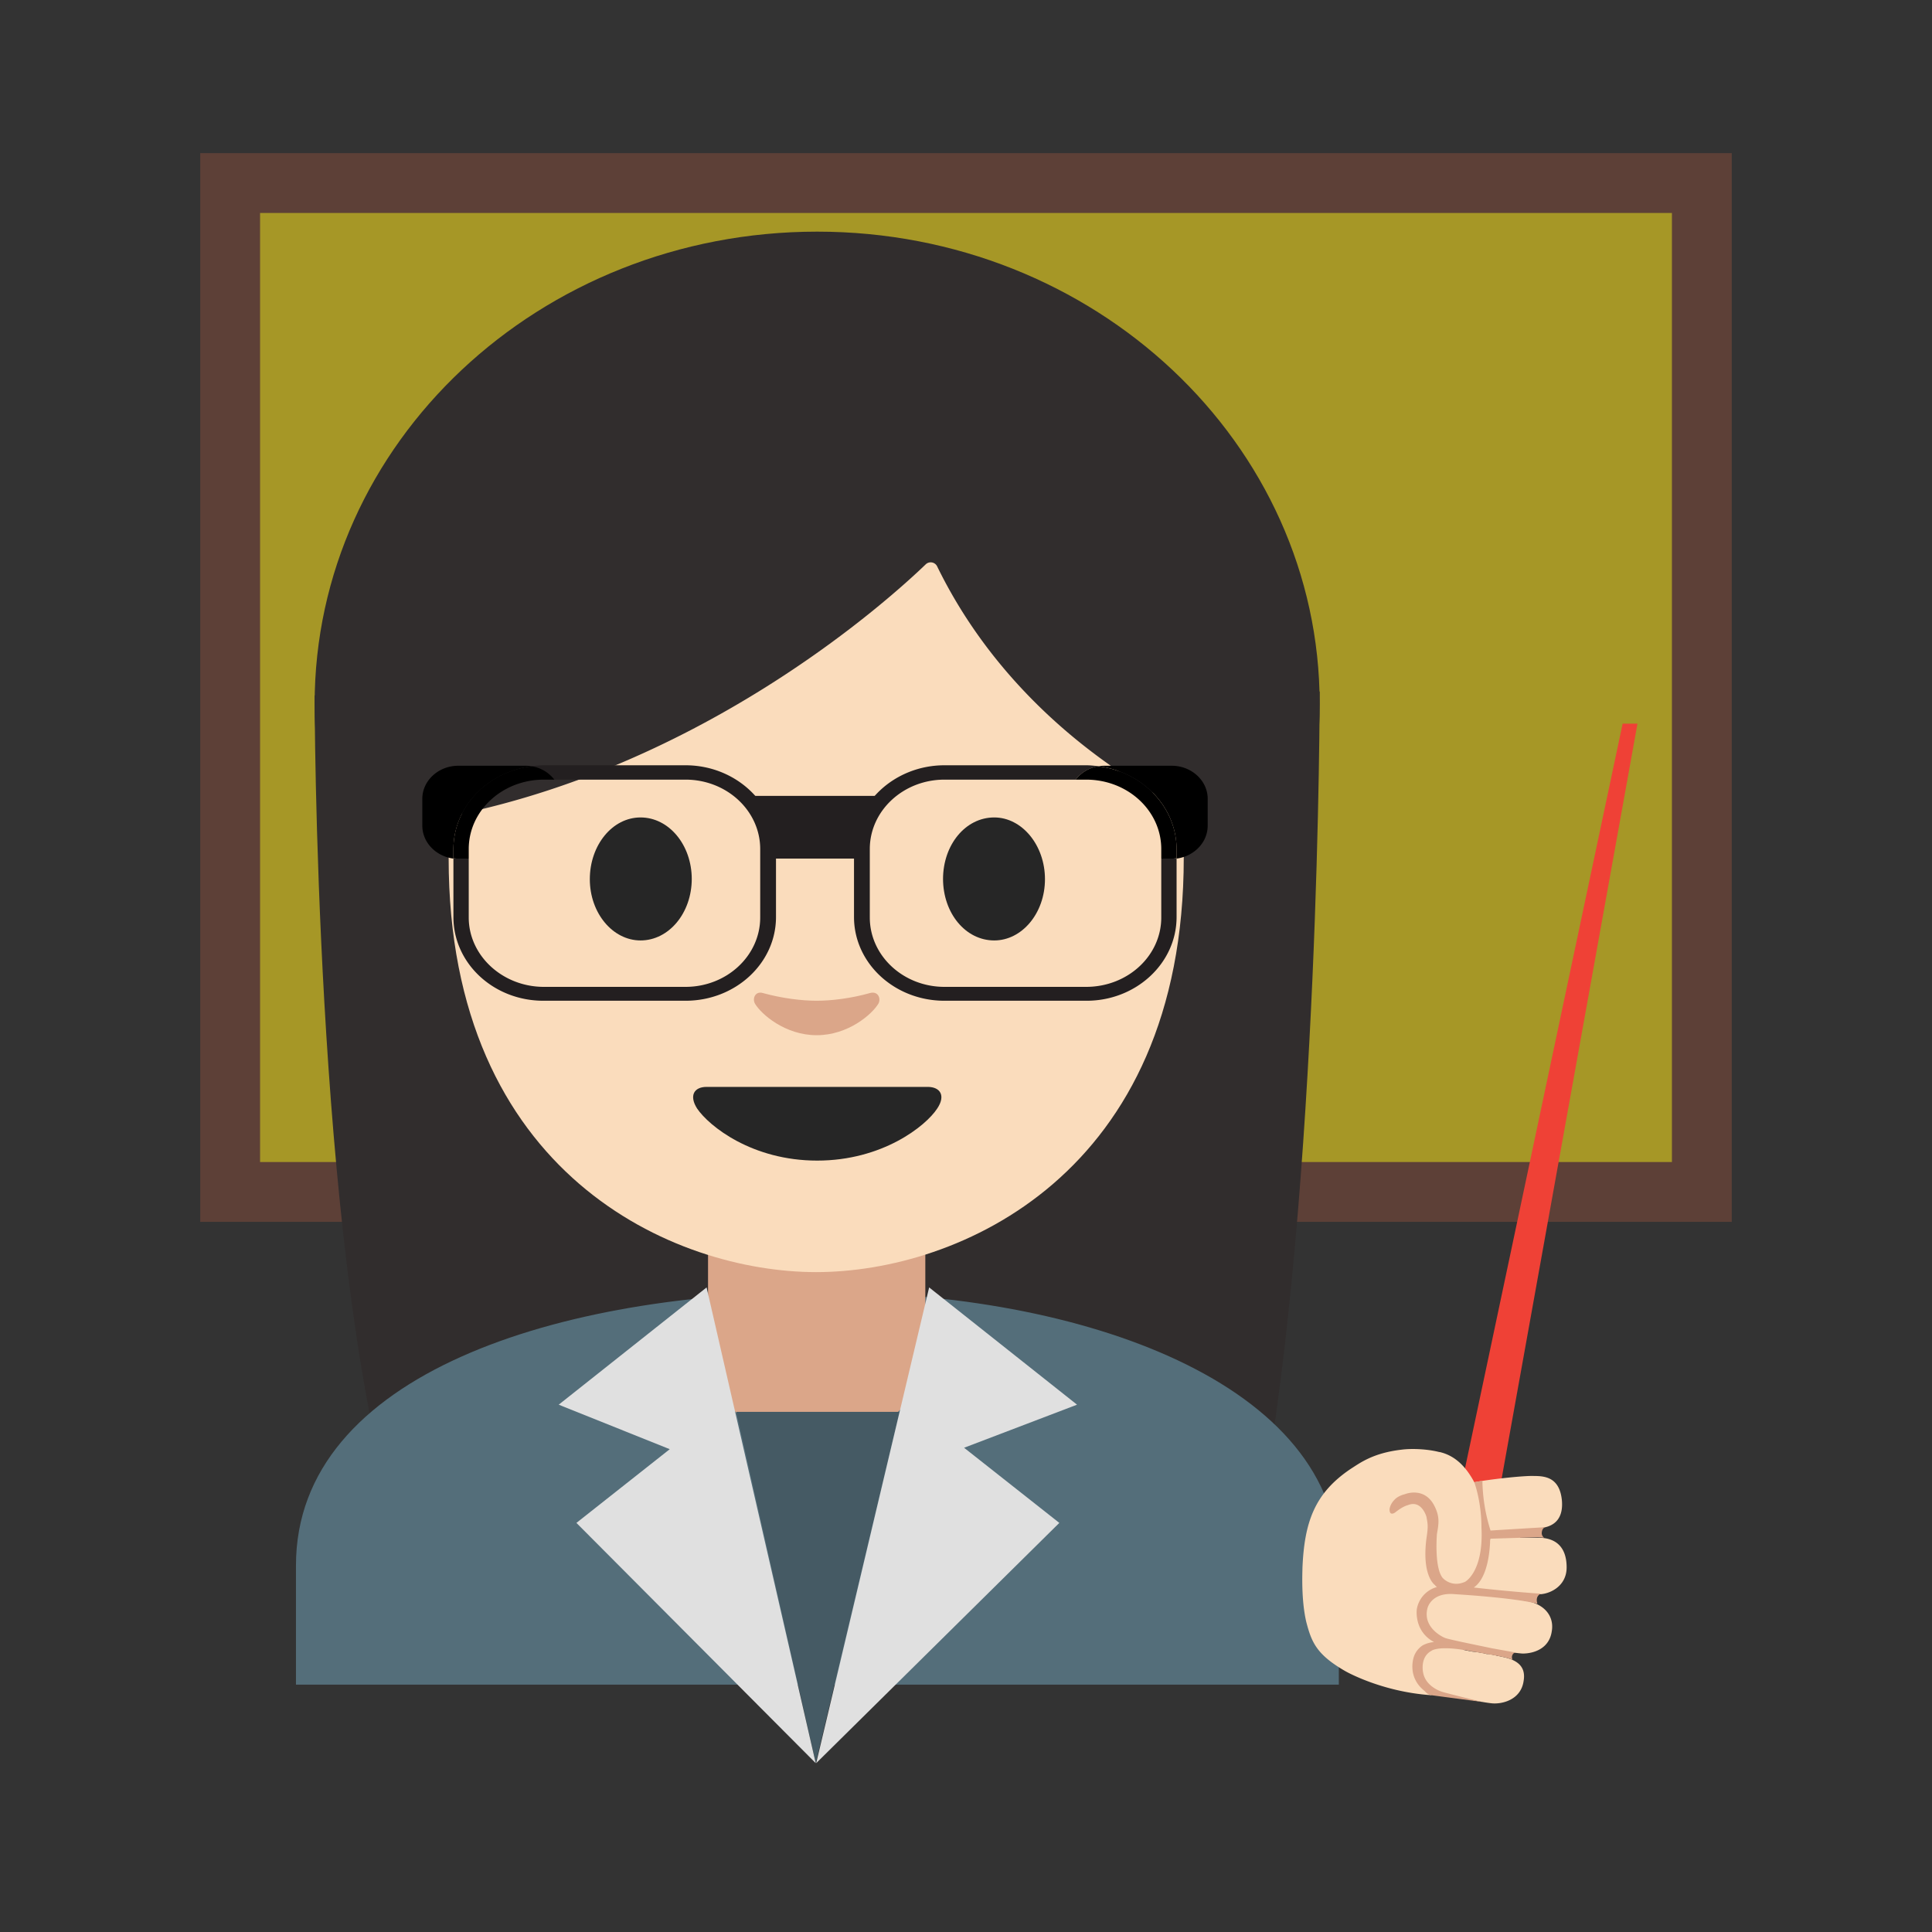 <svg id="bg_noc_woman-m-f-1-2-school" width="200" height="200" xmlns="http://www.w3.org/2000/svg" version="1.1" xmlns:xlink="http://www.w3.org/1999/xlink" xmlns:svgjs="http://svgjs.com/svgjs" class="bgs" preserveAspectRatio="xMidYMin slice"><rect width="100%" height="100%" fill="#333333" stroke="none"/><defs id="SvgjsDefs15145"/><rect id="rect_noc_woman-m-f-1-2-school" width="100%" height="100%" fill="none"/><svg id="th_noc_woman-m-f-1-2-school" preserveAspectRatio="xMidYMid meet" viewBox="-3.2 -3.2 38.4 40.368" class="svg_thumb" data-uid="noc_woman-m-f-1-2-school" data-keyword="woman-m-f-1-2-school" data-complex="true" data-coll="noc" data-c="{&quot;262626&quot;:[&quot;noc_woman-m-f-1-2-school_l_9&quot;],&quot;ffffff&quot;:[&quot;noc_woman-m-f-1-2-school_l_1&quot;],&quot;26a69a&quot;:[&quot;noc_woman-m-f-1-2-school_l_2&quot;],&quot;5d4037&quot;:[&quot;noc_woman-m-f-1-2-school_l_3&quot;],&quot;312d2d&quot;:[&quot;noc_woman-m-f-1-2-school_l_4&quot;,&quot;noc_woman-m-f-1-2-school_l_5&quot;,&quot;noc_woman-m-f-1-2-school_l_11&quot;],&quot;546e7a&quot;:[&quot;noc_woman-m-f-1-2-school_l_6&quot;],&quot;dba689&quot;:[&quot;noc_woman-m-f-1-2-school_l_7&quot;,&quot;noc_woman-m-f-1-2-school_l_10&quot;,&quot;noc_woman-m-f-1-2-school_l_23&quot;],&quot;fadcbc&quot;:[&quot;noc_woman-m-f-1-2-school_l_8&quot;,&quot;noc_woman-m-f-1-2-school_l_22&quot;],&quot;455a64&quot;:[&quot;noc_woman-m-f-1-2-school_l_12&quot;],&quot;e0e0e0&quot;:[&quot;noc_woman-m-f-1-2-school_l_13&quot;],&quot;231f20&quot;:[&quot;noc_woman-m-f-1-2-school_l_14&quot;,&quot;noc_woman-m-f-1-2-school_l_17&quot;,&quot;noc_woman-m-f-1-2-school_l_20&quot;],&quot;000000&quot;:[&quot;noc_woman-m-f-1-2-school_l_15&quot;,&quot;noc_woman-m-f-1-2-school_l_16&quot;,&quot;noc_woman-m-f-1-2-school_l_18&quot;,&quot;noc_woman-m-f-1-2-school_l_19&quot;],&quot;ef4136&quot;:[&quot;noc_woman-m-f-1-2-school_l_21&quot;]}" data-colors="[&quot;#ffffff&quot;,&quot;#26a69a&quot;,&quot;#5d4037&quot;,&quot;#312d2d&quot;,&quot;#546e7a&quot;,&quot;#dba689&quot;,&quot;#fadcbc&quot;,&quot;#262626&quot;,&quot;#455a64&quot;,&quot;#e0e0e0&quot;,&quot;#231f20&quot;,&quot;#000000&quot;,&quot;#ef4136&quot;]" style="overflow: visible;"><path id="noc_woman-m-f-1-2-school_l_1" d="M4.26 24.02H9.48V25.01H4.26Z " data-color-original="#ffffff" fill="#ffffff" class="whites"/><path id="noc_woman-m-f-1-2-school_l_2" d="M0.63 0.63H31.38V21.71H0.63Z " data-color-original="#26a69a" fill="#a69726" class="cyans"/><path id="noc_woman-m-f-1-2-school_l_3" d="M30.75 1.25V21.08H1.25V1.25ZM32 0H0V22.33H32Z " data-color-original="#5d4037" fill="#5d4037" class="reds"/><path id="noc_woman-m-f-1-2-school_l_4" d="M4.02 28.37C2.39 22.78 2.39 11.33 2.39 11.33L23.39 11.25S23.39 21.62 22.17 28.29Z " data-color-original="#312d2d" fill="#312d2d" class="grays"/><path id="noc_woman-m-f-1-2-school_l_5" d="M23.39 11.51C23.39 16.97 18.69 21.39 12.89 21.39S2.39 16.97 2.39 11.51S7.09 1.64 12.89 1.64S23.39 6.06 23.39 11.51Z " data-color-original="#312d2d" fill="#312d2d" class="grays"/><path id="noc_woman-m-f-1-2-school_l_6" d="M2 29.51V32H23.79V29.51C23.79 25.71 18.44 23.79 12.97 23.8C7.55 23.8 2 25.49 2 29.51Z " data-color-original="#546e7a" fill="#546e7a" class="grays"/><path id="noc_woman-m-f-1-2-school_l_7" d="M12.88 22.55H10.61V24.94C10.61 26.03 11.54 26.91 12.68 26.91H13.09C14.23 26.91 15.15 26.03 15.15 24.94V22.55Z " data-color-original="#dba689" fill="#dba689" class="reds"/><path id="noc_woman-m-f-1-2-school_l_8" d="M12.87 3.38C6.78 3.38 5.19 8.09 5.19 14.73C5.19 21.35 9.91 23.38 12.87 23.38S20.55 21.35 20.55 14.72C20.55 8.09 18.95 3.38 12.87 3.38Z " data-color-original="#fadcbc" fill="#fadcbc" class="reds"/><path id="noc_woman-m-f-1-2-school_l_9" d="M15.2 19.51H10.58C10.32 19.51 10.21 19.69 10.38 19.96C10.63 20.33 11.53 21.05 12.89 21.05S15.16 20.33 15.4 19.96C15.58 19.69 15.46 19.51 15.2 19.51ZM10.27 15.16C10.27 15.88 9.79 16.45 9.2 16.45C8.62 16.45 8.14 15.88 8.14 15.17S8.61 13.88 9.2 13.88S10.27 14.45 10.27 15.17ZM15.52 15.16C15.52 15.88 15.99 16.45 16.59 16.45C17.17 16.45 17.65 15.88 17.65 15.17S17.17 13.88 16.59 13.88C15.99 13.88 15.52 14.45 15.52 15.17Z " data-color-original="#262626" fill="#262626" class="grays"/><path id="noc_woman-m-f-1-2-school_l_10" d="M13.99 17.55C13.6 17.66 13.19 17.71 12.88 17.71S12.16 17.66 11.76 17.55C11.6 17.5 11.53 17.66 11.59 17.77C11.72 17.99 12.22 18.43 12.88 18.43S14.04 17.99 14.17 17.77C14.23 17.66 14.16 17.5 13.99 17.55Z " data-color-original="#dba689" fill="#dba689" class="reds"/><path id="noc_woman-m-f-1-2-school_l_11" d="M15.16 8.59C14.35 9.37 10.34 12.98 4.8 13.93V6.51S7.19 1.78 12.92 1.78S21.04 6.63 21.04 6.63V13.93S17.28 12.49 15.4 8.64A0.15 0.15 0 0 0 15.16 8.59Z " data-color-original="#312d2d" fill="#312d2d" class="grays"/><path id="noc_woman-m-f-1-2-school_l_12" d="M11.2 26.3H14.61L12.86 33.64Z " data-color-original="#455a64" fill="#455a64" class="grays"/><path id="noc_woman-m-f-1-2-school_l_13" d="M7.86 28.62L9.81 27.08L7.49 26.15L10.58 23.7L12.86 33.64ZM15.96 27.05L17.95 28.62L12.87 33.64L15.23 23.7L18.32 26.15Z " data-color-original="#e0e0e0" fill="#e0e0e0" class="grays"/><path id="noc_woman-m-f-1-2-school_l_14" d="M10.14 12.79H7.18C7.09 12.79 7.01 12.8 6.92 12.81A0.75 0.75 0 0 1 7.4 13.09H10.14C11 13.09 11.7 13.74 11.7 14.54V15.97C11.7 16.77 11 17.42 10.14 17.42H7.18C6.32 17.42 5.61 16.77 5.61 15.97V14.74H5.39A0.75 0.75 0 0 1 5.29 14.73V15.96C5.29 16.93 6.13 17.71 7.17 17.71H10.14C11.18 17.71 12.03 16.93 12.03 15.96V14.54C12.03 13.58 11.18 12.79 10.14 12.79Z " data-color-original="#231f20" fill="#231f20" class="grays"/><path id="noc_woman-m-f-1-2-school_l_15" d="M6.92 12.81A0.77 0.77 0 0 0 6.79 12.8H5.39C4.98 12.8 4.64 13.11 4.64 13.49V14.05C4.64 14.4 4.92 14.69 5.29 14.74V14.55C5.29 13.66 6 12.93 6.93 12.81Z " fill="#000000" class="blacks"/><path id="noc_woman-m-f-1-2-school_l_16" d="M5.61 14.74V14.54C5.61 13.74 6.31 13.09 7.18 13.09H7.4A0.75 0.75 0 0 0 6.93 12.81C6 12.92 5.29 13.66 5.29 14.54V14.73C5.32 14.74 5.36 14.74 5.39 14.74Z " fill="#000000" class="blacks"/><path id="noc_woman-m-f-1-2-school_l_17" d="M15.55 12.79H18.51C18.6 12.79 18.68 12.8 18.77 12.81A0.75 0.75 0 0 0 18.29 13.09H15.55C14.69 13.09 13.99 13.74 13.99 14.54V15.97C13.99 16.77 14.69 17.42 15.55 17.42H18.51C19.38 17.42 20.08 16.77 20.08 15.97V14.74H20.3C20.33 14.74 20.37 14.74 20.4 14.73V15.96C20.4 16.93 19.55 17.71 18.52 17.71H15.55C14.51 17.71 13.66 16.93 13.66 15.96V14.54C13.66 13.58 14.51 12.79 15.55 12.79Z " data-color-original="#231f20" fill="#231f20" class="grays"/><path id="noc_woman-m-f-1-2-school_l_18" d="M18.77 12.81A0.77 0.77 0 0 1 18.9 12.8H20.3C20.71 12.8 21.05 13.11 21.05 13.49V14.05C21.05 14.4 20.77 14.69 20.4 14.74V14.55C20.4 13.66 19.69 12.93 18.77 12.81Z " fill="#000000" class="blacks"/><path id="noc_woman-m-f-1-2-school_l_19" d="M20.08 14.74V14.54C20.08 13.74 19.38 13.09 18.51 13.09H18.29A0.75 0.75 0 0 1 18.76 12.81C19.68 12.92 20.4 13.66 20.4 14.54V14.73C20.36 14.74 20.33 14.74 20.29 14.74Z " fill="#000000" class="blacks"/><path id="noc_woman-m-f-1-2-school_l_20" d="M13.84 14.74H11.8L11.53 13.43H14.14Z " data-color-original="#231f20" fill="#231f20" class="grays"/><path id="noc_woman-m-f-1-2-school_l_21" d="M26.95 29.04L26.13 28.88L29.72 11.92H30.03Z " data-color-original="#ef4136" fill="#ef4136" class="reds"/><path id="noc_woman-m-f-1-2-school_l_22" d="M25.9 27.14C26.24 27.22 26.46 27.47 26.62 27.77C27.01 27.7 27.68 27.63 27.87 27.64C28.1 27.64 28.4 27.67 28.45 28.14C28.48 28.45 28.37 28.7 27.98 28.73C27.83 28.75 27.68 28.76 27.53 28.76L27.58 28.93L27.93 28.93C28.33 28.92 28.55 29.13 28.55 29.55C28.55 29.92 28.24 30.09 28.01 30.11A7.52 7.52 0 0 1 27.21 30.06L27.17 30.14L27.16 30.16C27.37 30.19 27.57 30.23 27.71 30.25C28.1 30.32 28.29 30.58 28.24 30.88C28.19 31.25 27.86 31.35 27.63 31.35C27.46 31.34 26.86 31.25 26.45 31.16L26.38 31.27L26.47 31.29L26.48 31.29C26.51 31.3 26.54 31.3 26.56 31.3L26.58 31.31L26.68 31.32H26.68L26.79 31.34C26.79 31.34 26.8 31.34 26.8 31.34L26.88 31.36C26.89 31.36 26.91 31.36 26.92 31.36L26.98 31.37L27.02 31.38L27.08 31.39C27.09 31.4 27.1 31.4 27.12 31.4L27.21 31.42C27.56 31.49 27.7 31.65 27.65 31.93C27.59 32.32 27.2 32.41 26.99 32.39C26.78 32.37 26.07 32.23 25.84 32.13L25.8 32.1L25.72 32.22C24.68 32.15 23.93 31.72 23.93 31.72C23.32 31.37 23.22 31.11 23.11 30.69C23 30.22 23.03 29.65 23.03 29.56C23.07 28.61 23.28 28 24.04 27.49C24.23 27.37 24.5 27.16 25.1 27.09C25.33 27.06 25.66 27.08 25.89 27.14Z " data-color-original="#fadcbc" fill="#fadcbc" class="reds"/><path id="noc_woman-m-f-1-2-school_l_23" d="M26.77 28.71S26.78 28.23 26.62 27.77L26.79 27.74A3.61 3.61 0 0 0 26.96 28.78L27.11 28.77L28.1 28.71S28.03 28.73 28.03 28.84A0.12 0.12 0 0 0 28.08 28.93A1.15 1.15 0 0 0 27.94 28.92L26.96 28.95C26.95 28.98 26.95 29 26.95 29.03C26.93 29.44 26.83 29.82 26.61 29.97A34.05 34.05 0 0 0 28.01 30.1C27.88 30.16 27.94 30.31 27.94 30.31C27.44 30.18 26.22 30.11 26.22 30.11C25.71 30.06 25.64 30.41 25.64 30.41C25.54 30.83 26 31.02 26 31.02C26.06 31.05 26.61 31.16 26.99 31.24L27.38 31.31L27.49 31.33C27.48 31.33 27.43 31.33 27.41 31.4A0.12 0.12 0 0 0 27.42 31.48A1.21 1.21 0 0 0 27.21 31.42C27.03 31.38 26.48 31.29 26.44 31.28L26.3 31.26C25.84 31.2 25.73 31.29 25.73 31.29C25.48 31.42 25.55 31.74 25.55 31.74C25.6 32.05 25.95 32.15 25.95 32.15C26.08 32.19 26.78 32.36 26.78 32.36L25.72 32.22C25.64 32.2 25.62 32.17 25.58 32.13C25.2 31.83 25.36 31.41 25.36 31.41A0.46 0.46 0 0 1 25.54 31.18A0.6 0.6 0 0 1 25.78 31.11C25.35 30.88 25.42 30.42 25.42 30.42A0.58 0.58 0 0 1 25.84 29.96C25.83 29.95 25.81 29.94 25.8 29.92C25.8 29.92 25.52 29.74 25.62 28.95C25.66 28.69 25.65 28.65 25.62 28.49C25.62 28.49 25.52 28.13 25.23 28.25C25.23 28.25 25.13 28.27 24.97 28.4C24.97 28.4 24.85 28.49 24.85 28.34C24.85 28.3 24.88 28.21 24.95 28.14C24.95 28.14 25.01 28.06 25.17 28.02C25.17 28.02 25.58 27.85 25.79 28.27C25.9 28.49 25.88 28.63 25.84 28.85C25.84 28.85 25.78 29.55 25.96 29.77C25.96 29.77 26.14 29.98 26.43 29.85C26.43 29.85 26.82 29.64 26.77 28.71Z " data-color-original="#dba689" fill="#dba689" class="reds"/></svg></svg>